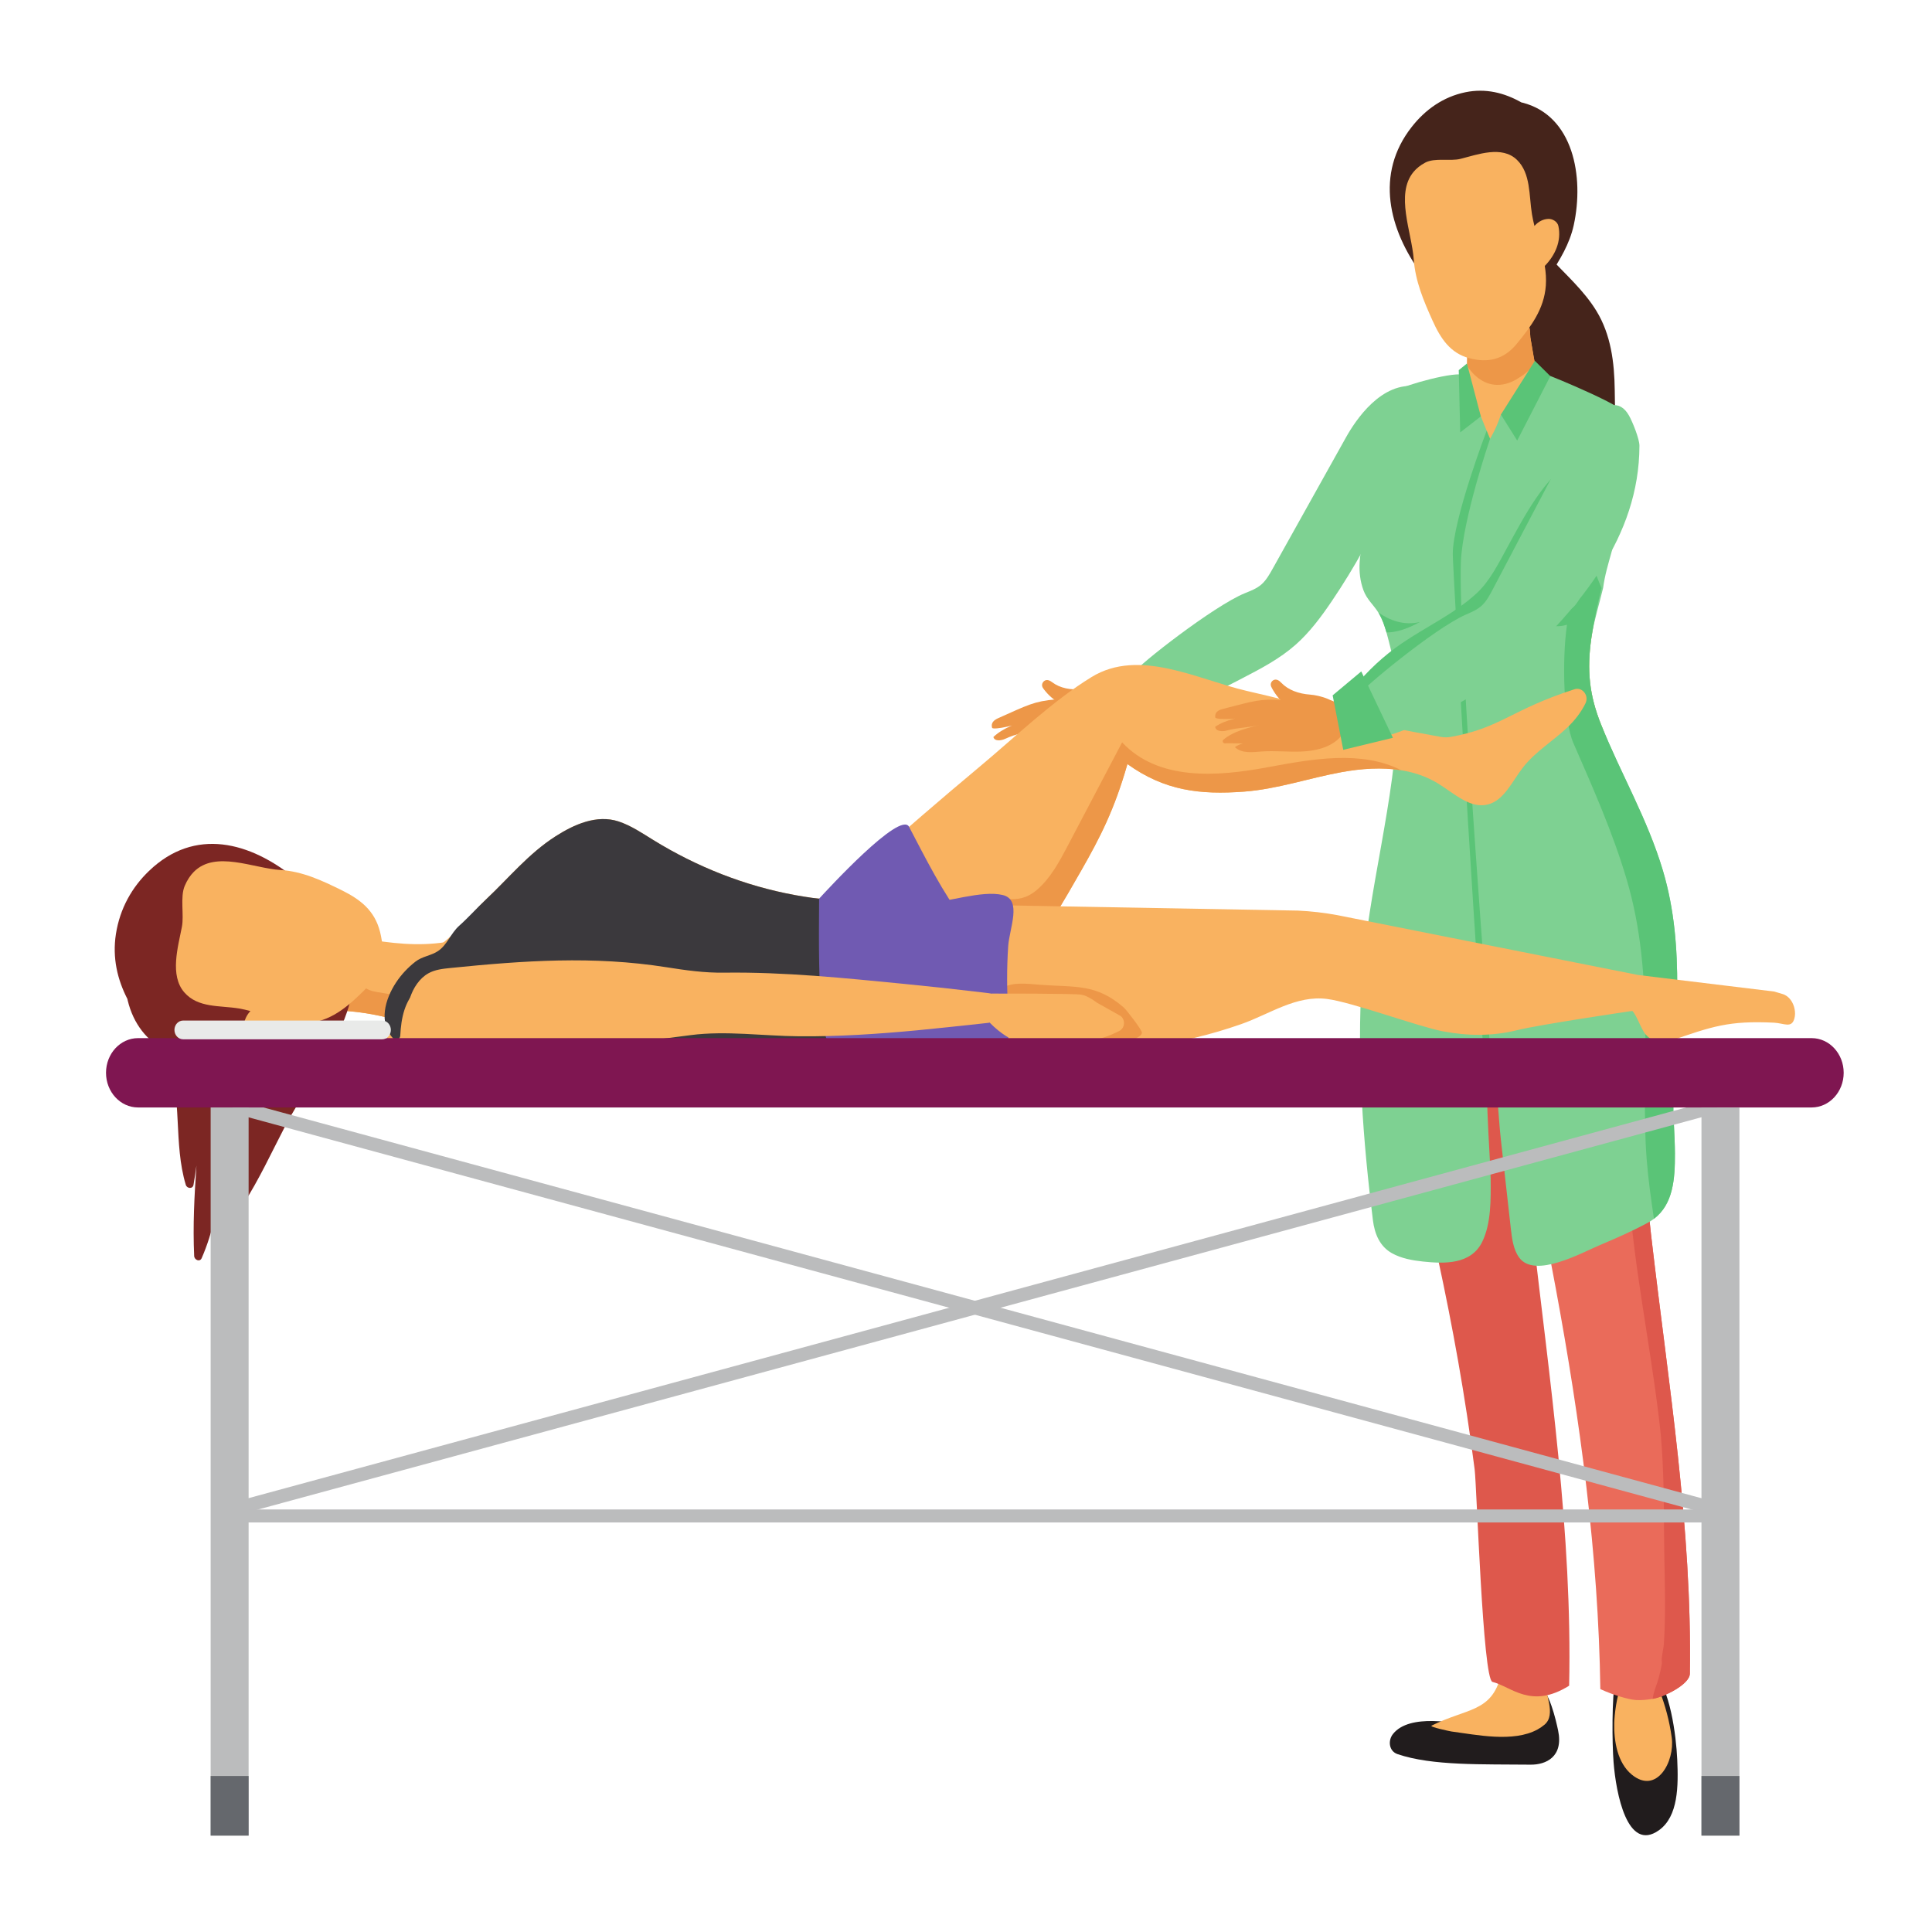 <?xml version="1.0" encoding="UTF-8" standalone="no"?>
<!-- Created with Inkscape (http://www.inkscape.org/) -->

<svg
   width="300"
   height="300"
   viewBox="0 0 79.375 79.375"
   version="1.1"
   id="svg5794"
   inkscape:version="1.2 (1:1.2.1+202207142221+cd75a1ee6d)"
   sodipodi:docname="mt_pic_7.svg"
   xmlns:inkscape="http://www.inkscape.org/namespaces/inkscape"
   xmlns:sodipodi="http://sodipodi.sourceforge.net/DTD/sodipodi-0.dtd"
   xmlns="http://www.w3.org/2000/svg"
   xmlns:svg="http://www.w3.org/2000/svg">
  <sodipodi:namedview
     id="namedview5796"
     pagecolor="#ffffff"
     bordercolor="#000000"
     borderopacity="0.25"
     inkscape:showpageshadow="2"
     inkscape:pageopacity="0.0"
     inkscape:pagecheckerboard="0"
     inkscape:deskcolor="#d1d1d1"
     inkscape:document-units="mm"
     showgrid="true"
     inkscape:zoom="2.1089995"
     inkscape:cx="271.45572"
     inkscape:cy="146.27789"
     inkscape:window-width="1595"
     inkscape:window-height="831"
     inkscape:window-x="0"
     inkscape:window-y="0"
     inkscape:window-maximized="1"
     inkscape:current-layer="layer11">
    <inkscape:grid
       type="xygrid"
       id="grid61"
       originx="0"
       originy="0" />
  </sodipodi:namedview>
  <defs
     id="defs5791" />
  <g
     inkscape:label="Слой 1"
     inkscape:groupmode="layer"
     id="layer1">
    <g
       inkscape:groupmode="layer"
       id="layer11"
       inkscape:label="pic 7"
       style="display:inline"
       transform="matrix(0.265,0,0,0.265,19.179,93.494)">
      <g
         id="g1941"
         style="display:inline"
         transform="matrix(0.295,0,0,-0.319,-640.642,599.804)">
        <path
           id="path506"
           style="fill:#45241b;fill-opacity:1;fill-rule:nonzero;stroke:none"
           d="m 2775.35,2779.82 c -0.25,5.62 -0.32,11.2 -0.4,16.83 -0.19,13.51 -2.01,26.92 -9.6,38.43 -6.66,10.1 -16.26,17.74 -24.71,26.26 -0.47,0.48 -1.01,0.65 -1.53,0.62 -1.42,1.63 -2.52,3.54 -3.37,5.74 -0.49,1.27 -1.81,1.97 -3.09,1.26 -14.71,-8.19 -16.72,-28.48 -17.46,-43.51 -0.4,-8.11 -0.26,-16.25 -0.26,-24.37 0,-6.47 -0.34,-13.82 2.53,-19.83 2.58,-5.41 7.78,-8.39 13.1,-10.63 7.9,-3.32 16.59,-6.35 25.01,-7.94 6.76,-1.28 15.24,-1.74 18.47,5.69 1.54,3.55 1.48,7.65 1.31,11.45" />
        <path
           id="path508"
           style="fill:#f9b260;fill-opacity:1;fill-rule:nonzero;stroke:none"
           d="m 2572.45,2659.2 c -2.6,-1.12 -5.15,-2.21 -7.63,-3.3 -10.42,-4.58 -20.95,-8.89 -31.58,-12.94 -5.94,-2.26 -27,-14.21 -27.55,-3.21 -0.18,3.72 0.41,3.39 2.79,6.35 9.65,12.1 24.86,21.33 37.72,29.6 12.42,7.98 25.4,15 38.8,21.2 12.18,5.64 14.84,17.53 21.16,28.64 8.56,15.04 18.4,29.34 29.39,42.7 6.78,8.26 23.1,31.03 35.56,30.23 6.16,-0.4 2.79,-15.17 -1.77,-16.1 -1.27,-10.07 -3.64,-20.5 -7.86,-29.76 0.22,-1.25 0.05,-2.69 -0.71,-4.21 -8.19,-16.3 -19.24,-28.88 -30.67,-41.73 -7.75,-8.7 -15.04,-18.04 -22.96,-26.51 -9.01,-9.65 -22.26,-15.62 -34.69,-20.96" />
        <path
           id="path510"
           style="fill:#7ed192;fill-opacity:1;fill-rule:nonzero;stroke:none"
           d="m 2633.65,2773.58 c -12.82,-21.24 -25.65,-42.49 -38.47,-63.73 -1.69,-2.79 -3.43,-5.65 -5.97,-7.69 -2.53,-2.02 -5.65,-3.09 -8.68,-4.23 -16.47,-6.23 -56.26,-35.14 -57.57,-37.99 -3.47,-7.55 7.79,-13.19 11.87,-20.43 15.48,3.26 29.92,10.15 44.18,16.99 9.86,4.73 19.81,9.52 28.27,16.44 7.4,6.06 13.46,13.59 19.1,21.32 11.86,16.22 22.2,33.56 30.84,51.71 4.96,10.42 26.11,43.01 13.89,52.5 -18.76,2.53 -32.29,-16.33 -37.46,-24.89" />
        <path
           id="path512"
           style="fill:#ed9748;fill-opacity:1;fill-rule:nonzero;stroke:none"
           d="m 2481.28,2646.35 c -11.63,-0.93 -14.89,-2.79 -30.38,-9.15 -2.34,-0.97 -3.93,-2.38 -3.16,-4.73 0.97,-1.07 13.94,1.29 19.9,4.43 -6.8,-2.24 -14.01,-4.26 -19.24,-8.85 0.62,-2.22 4.11,-1.8 6.27,-0.85 5.41,2.39 11.78,3.25 17.19,5.64 -6.59,-2.73 -13.46,-5.27 -18.21,-10.31 -0.65,-0.69 0.06,-1.8 1.03,-1.62 7.14,1.38 15.73,1.38 21.21,5.77 -5.03,-2.72 -11.57,-2.98 -15.7,-6.78 4.15,-2.54 9.46,-0.97 14.15,0.12 6.65,1.54 13.59,1.91 20.31,3.21 6.98,1.35 13.97,3.87 18.49,8.98 3.32,3.76 3.49,9.9 0.32,14.01 -3.48,4.51 -6.47,4.38 -12.8,3.73 -6.07,-0.62 -13.29,-3.11 -19.38,-3.6" />
        <path
           id="path514"
           style="fill:#ed9748;fill-opacity:1;fill-rule:nonzero;stroke:none"
           d="m 2479.35,2654.64 c -1.14,0.8 -2.8,1.67 -4.32,0.59 -0.8,-0.58 -1.14,-1.5 -1.04,-2.23 0.1,-0.72 0.54,-1.29 1,-1.83 2.38,-2.83 5.24,-5.39 9.08,-6.79 3.83,-1.39 8.76,-1.52 13.49,0.38 2.9,1.17 11.08,1.2 14.06,1.79 -1.49,4.38 -11.56,5.25 -16.42,4.8 -6.11,-0.56 -11.75,0.42 -15.85,3.29" />
        <path
           id="path516"
           style="fill:#5ac477;fill-opacity:1;fill-rule:nonzero;stroke:none"
           d="m 2537.27,2638.84 -21.02,-2.81 -7.72,16.21 14.96,9.98 13.78,-23.38" />
        <path
           id="path518"
           style="fill:#211c1d;fill-opacity:1;fill-rule:nonzero;stroke:none"
           d="m 2658.44,2143.56 c 8.74,10.06 32.93,5.48 43.94,3.41 4.23,-0.79 8.47,-0.91 12.77,-0.48 1.76,0.17 10.72,0.96 10.86,3.5 0.17,3.23 2.46,5.02 4.96,5.4 -0.44,2.22 0.18,4.71 2.47,6.34 0.17,0.13 0.34,0.25 0.52,0.37 1.79,1.28 -0.8,5.99 0.98,5.17 5.61,-2.59 9.16,-17.28 10.24,-22 2.93,-12.88 -6.39,-16.75 -14.51,-16.66 -25.09,0.27 -51.62,-0.64 -69.9,5.13 -4.48,1.42 -5.15,6.57 -2.33,9.82" />
        <path
           id="path520"
           style="fill:#f9b260;fill-opacity:1;fill-rule:nonzero;stroke:none"
           d="m 2734.4,2145.73 c -12.74,-6.49 -32.31,-2.56 -45.25,-1 -0.48,0.05 -11.81,2.22 -10.46,2.85 18.57,8.59 31.44,6.34 36.44,24.35 1.75,6.32 11.31,4.73 11.4,-1.64 0.22,7.35 11.71,7.01 11.66,-0.45 -0.05,-6.6 6.2,-16.85 -0.15,-21.8 -1.13,-0.88 -2.35,-1.65 -3.64,-2.31" />
        <path
           id="path522"
           style="fill:#211c1d;fill-opacity:1;fill-rule:nonzero;stroke:none"
           d="m 2775.24,2170.47 c 0.59,2.98 2.42,-7.19 4.63,-7.03 4.16,0.3 8.61,0.24 12.81,-0.86 1.02,3.7 -0.57,14.04 2.61,11.15 8.69,-7.88 11.93,-30.65 12.51,-42.69 0.61,-12.69 0.6,-27.58 -9.63,-34.31 -16.64,-10.95 -22.55,18.02 -23.83,33.01 -0.81,9.37 -0.94,31.43 0.9,40.73" />
        <path
           id="path524"
           style="fill:#f9b260;fill-opacity:1;fill-rule:nonzero;stroke:none"
           d="m 2778.95,2168.19 c 1.82,3.26 4.35,4.95 7.83,2.86 -0.5,0.3 4.56,3.23 6.18,2.69 2.86,-0.96 4.4,-6.57 5.45,-9.02 3.13,-7.32 5.32,-15.04 6.49,-22.92 1.72,-11.53 -7.84,-27.99 -20.99,-18.03 -7.51,5.7 -9.43,16.16 -9.22,25.03 0.08,3.23 1.08,13.7 4.26,19.39" />
        <path
           id="path526"
           style="fill:#de584c;fill-opacity:1;fill-rule:nonzero;stroke:none"
           d="m 2652.45,2571.17 c 1.68,8.24 3.19,16.52 4.31,24.86 4.7,3.5 10.35,5.9 15.81,7.63 8.88,2.79 19.8,3.66 27.97,-1.6 0.87,-0.56 1.7,-1.17 2.47,-1.82 3.65,1.24 7.85,0.76 11.65,-1.03 8.66,-4.1 13.23,-13.81 16.1,-22.38 3.28,-9.77 4.33,-20.3 5.2,-30.5 1.71,-20.1 2.24,-41.25 0.34,-61.33 -1.55,-16.32 -4.6,-32.46 -5.99,-48.79 -1.37,-16.02 -0.57,-32.12 1.41,-48.06 8.94,-72.18 21.02,-147.73 19.27,-221.16 -20.02,-11.6 -30.37,-0.45 -40.31,1.85 -5.11,1.18 -8.23,95.13 -9.36,103.31 -10.03,72.31 -26.44,133.64 -44.03,198.11 -3.14,11.45 -5.51,23.04 -6.98,34.69 -2.78,22.05 -2.35,44.31 2.14,66.22" />
        <path
           id="path528"
           style="fill:#ea6b5a;fill-opacity:1;fill-rule:nonzero;stroke:none"
           d="m 2760.08,2263.34 c -8.24,64.84 -22.38,129.27 -37.2,192.2 -2.84,12.07 -6.25,23.98 -8.56,36.17 -2.4,12.66 -3.98,25.49 -4.87,38.34 -0.25,3.59 -0.52,7.18 -0.79,10.76 -8.12,10.79 -15.89,23.75 -14.61,37.16 0.3,3.18 2.86,4.78 5.37,4.84 0.11,0.07 0.23,0.13 0.36,0.19 -0.41,4.74 6.88,7.89 9.79,2.86 0.3,-0.53 0.59,-1.05 0.87,-1.57 0.26,0.53 0.52,1.07 0.81,1.59 4.88,8.61 14.5,13.32 23.59,16.19 8.88,2.79 19.8,3.66 27.96,-1.59 0.88,-0.57 1.7,-1.19 2.48,-1.83 0.36,0.12 0.73,0.23 1.1,0.32 3.36,0.82 7.11,0.26 10.55,-1.35 8.65,-4.1 20.43,-42.68 21.3,-52.88 1.71,-20.1 2.24,-41.26 0.33,-61.33 -1.55,-16.32 -4.59,-32.46 -5.99,-48.79 -1.37,-16.02 -0.56,-32.13 1.42,-48.06 0.13,-1.06 0.26,-2.11 0.4,-3.17 8.8,-70.04 21.24,-139.55 20.04,-210.55 -0.08,-5.3 -13.81,-11.42 -19.43,-12.23 -0.04,-0.01 -0.08,-0.01 -0.12,-0.02 -2.95,-0.42 -5.81,-0.75 -8.79,-0.57 -3.69,0.23 -11.78,2.33 -18.71,5.32 -0.5,32.68 -3.16,65.4 -7.3,98" />
        <path
           id="path530"
           style="fill:#45241b;fill-opacity:1;fill-rule:nonzero;stroke:none"
           d="m 2673.52,2852.88 c -17.36,21.83 -24.66,48.81 -5.28,71.66 7.11,8.41 16.55,14.64 28.21,16.87 10.66,2.03 20.52,-0.26 29.45,-4.95 0.19,-0.03 0.38,-0.06 0.57,-0.11 26.71,-6.29 32.49,-35.93 26.94,-59.51 -2.16,-9.17 -7.44,-17.13 -12.84,-24.69 -5.24,-7.32 -10.82,-14.65 -14.14,-23.09 -2.29,-5.81 -3.33,-11.67 -3.32,-17.61 -5.74,-0.92 -11.51,-1.64 -17.28,-2.18 -5.9,17.28 -20.93,29.32 -32.31,43.61" />
        <path
           id="path532"
           style="fill:#f9b260;fill-opacity:1;fill-rule:nonzero;stroke:none"
           d="m 2699.84,2794.53 c 7.55,-6.28 23.39,-8.08 29.51,1.92 3.16,0.05 6.23,3.51 4.82,8.59 -0.15,0.51 -0.28,1.02 -0.42,1.52 -0.08,0.85 -0.29,1.74 -0.68,2.62 -0.71,3.08 -1.26,6.22 -1.8,9.35 -0.23,1.26 -0.45,2.52 -0.68,3.78 -0.07,0.83 -0.13,1.65 -0.16,2.48 -0.07,1.87 -0.57,3.3 -1.31,4.32 -0.07,0.25 -0.13,0.51 -0.2,0.76 -0.18,0.66 -0.37,1.31 -0.56,1.96 -2.14,6.92 -8.97,5.14 -9.91,-0.63 -1.17,-0.75 -2.15,-2.11 -2.61,-4.15 -0.07,-0.35 -0.14,-0.7 -0.2,-1.05 -0.27,-1.55 -0.36,-3.15 -0.32,-4.76 -0.02,-0.01 -0.04,-0.01 -0.06,-0.02 -0.04,-0.03 -0.09,-0.06 -0.14,-0.09 -1.92,1.2 -4.33,0.95 -5.85,-1.03 -0.77,0.28 -1.58,0.34 -2.36,0.16 -0.17,0.33 -0.36,0.63 -0.58,0.9 -0.18,0.74 -0.43,1.36 -0.74,1.9 -2.46,4.46 -8.19,2.43 -9.1,-2.66 -0.21,-1.07 -0.18,-2.29 0.13,-3.6 0.35,-1.5 0.6,-3.01 0.78,-4.55 -0.02,-1.23 -0.04,-2.46 -0.07,-3.69 v -0.01 c -0.03,-2.21 -0.06,-4.41 0,-6.63 -0.35,-2.62 0.32,-5.56 2.51,-7.39" />
        <path
           id="path534"
           style="fill:#ed9748;fill-opacity:1;fill-rule:nonzero;stroke:none"
           d="m 2696.62,2816.8 c 0.35,-1.5 0.6,-3.01 0.78,-4.55 -0.02,-1.23 -0.04,-2.46 -0.07,-3.69 v -0.01 c 0,0 12.97,-21.49 35.74,0.63 -0.22,1.26 -2.25,11.87 -2.48,13.13 -0.07,0.83 -0.13,1.65 -0.16,2.48 -0.07,1.87 -0.57,3.3 -1.31,4.32 -0.07,0.25 -0.13,0.51 -0.2,0.76 l -13.28,-3.87 -10.05,-2.94 -9.1,-2.66 c -0.21,-1.07 -0.18,-2.29 0.13,-3.6" />
        <path
           id="path536"
           style="fill:#f9b260;fill-opacity:1;fill-rule:nonzero;stroke:none"
           d="m 2669.18,2902.66 c 1.55,1.73 3.57,3.27 6.18,4.55 5.02,2.47 13.2,0.58 18.52,1.83 9.11,2.13 21.85,6.56 29.68,-0.49 7.29,-6.54 6.27,-17.19 7.89,-26.43 0.34,-1.93 0.8,-3.83 1.31,-5.71 0.08,0.09 0.17,0.19 0.25,0.27 1.96,1.94 4.35,3.1 7.13,3.18 2.08,0.05 4.7,-1.28 5.21,-3.51 1.67,-7.34 -1.77,-14.18 -7.03,-19.22 -0.04,-0.04 -0.09,-0.08 -0.14,-0.12 0.55,-3.12 0.81,-6.3 0.55,-9.61 -0.92,-11.51 -7.93,-19.97 -15.29,-28.27 -6.79,-7.67 -15.1,-9.38 -24.95,-6.97 -9.97,2.44 -15.07,9.56 -19.35,18.38 -4.66,9.58 -8.98,19 -9.84,29.72 -1.05,13.15 -9.76,31.61 -0.12,42.4" />
        <path
           id="path538"
           style="fill:#de584c;fill-opacity:1;fill-rule:nonzero;stroke:none"
           d="m 2766.38,2598.97 c 0.82,-4.99 3.66,-9.7 8.01,-12.2 0.94,-1.76 2.21,-3.46 3.04,-5.27 0.25,-0.53 0.46,-1.25 0.75,-1.81 0.34,-0.96 0.68,-1.92 0.99,-2.89 0.89,-2.8 1.68,-5.63 2.38,-8.47 2.95,-11.87 4.7,-24.01 6.18,-36.14 0.26,-2.11 0.51,-4.22 0.75,-6.34 0.07,-0.51 0.13,-1.02 0.18,-1.53 0.1,-1.17 0.2,-2.33 0.27,-3.5 0.55,-8.59 0.18,-17.2 -0.66,-25.76 -1.65,-16.9 -5.08,-33.58 -6.23,-50.54 -2.42,-35.73 3.99,-71.7 9.85,-106.8 1.43,-8.56 2.86,-17.13 4.16,-25.7 0.69,-4.58 1.35,-9.16 1.96,-13.76 0.26,-2.01 0.52,-4.01 0.76,-6.03 0.12,-1.04 0.24,-2.08 0.36,-3.13 1.57,-16.29 1.66,-32.37 1.74,-48.71 0.07,-14.21 0.78,-28.41 0.4,-42.62 -0.09,-3.49 -0.25,-6.98 -0.5,-10.46 -0.21,-2.75 -1.54,-6.95 -1.09,-9.67 -0.05,0.99 0.6,2.9 0.15,0.68 -0.06,-0.25 -0.1,-0.48 -0.14,-0.73 0.01,-0.05 0,-0.11 0.01,-0.17 -0.01,0.05 -0.01,0.11 -0.02,0.17 -0.11,-0.56 -0.21,-1.12 -0.33,-1.67 -0.3,-1.35 -0.61,-2.69 -0.99,-4.02 -0.35,-1.26 -0.73,-2.51 -1.17,-3.75 -0.26,-0.75 -1.23,-2.83 -1.26,-2.95 0.04,0.06 0.33,0.67 1.08,2.21 -1.09,-2.25 -1.81,-4.55 -2.13,-6.82 0.04,0.01 0.08,0.01 0.12,0.02 5.62,0.81 19.35,6.93 19.43,12.23 1.2,71 -11.24,140.51 -20.04,210.55 -0.14,1.06 -0.27,2.11 -0.4,3.17 -1.98,15.93 -2.79,32.04 -1.42,48.06 1.4,16.33 4.45,32.47 5.99,48.79 1.91,20.07 1.38,41.23 -0.33,61.33 -0.87,10.2 -12.65,48.78 -21.3,52.88 -3.44,1.61 -7.19,2.17 -10.55,1.35" />
        <path
           id="path540"
           style="fill:#de584c;fill-opacity:1;fill-rule:nonzero;stroke:none"
           d="m 2799.69,2177.59 c -0.01,0.01 -0.01,0.03 -0.01,0.05 0,-0.02 0,-0.03 0.01,-0.05 v 0" />
        <path
           id="path542"
           style="fill:#f9b260;fill-opacity:1;fill-rule:nonzero;stroke:none"
           d="m 2657.17,2595.91 c 2.23,8.23 5.46,16.16 7.74,24.38 2.49,8.97 3.07,18.8 2.1,28.05 -1.86,17.63 -8.4,34.23 -12.35,51.41 -0.05,0.2 -0.09,0.37 -0.13,0.52 0,0.09 -0.01,0.2 -0.03,0.37 -0.11,1.07 -0.33,2.13 -0.47,3.2 -0.25,1.87 -0.43,3.75 -0.51,5.64 -0.1,2.14 -0.04,4.28 0.02,6.42 0,0.06 0.02,0.31 0.03,0.59 0.06,0.63 0.16,1.64 0.19,1.9 0.94,8.41 2.74,16.69 4.44,24.97 3.67,17.88 5.89,35.32 2.47,53.27 8.76,3.14 19.05,3.39 27.6,5.54 5.43,1.37 9.98,2.46 15.18,-0.32 2.92,-1.56 5.74,-3.56 9.01,-4.03 5.9,-0.83 9.04,3.19 13.69,5.65 1.92,1.01 3.79,1.48 5.75,1.64 4.36,0.35 9.46,-3.78 13.37,-5.41 8.88,-3.71 18.02,-6.81 27.07,-10.11 4.88,-1.78 7.55,-4.22 8.32,-9.43 1.04,-7.12 -2.06,-13.93 -2.55,-20.94 -0.68,-9.56 -1.4,-18.99 -3.03,-28.45 -3.17,-18.48 -9.56,-36.21 -12.44,-54.74 -2.4,-15.5 -1.05,-27.67 5.11,-41.87 4.03,-9.29 8.06,-18.58 12.09,-27.86 2.02,-4.64 6.11,-9.52 6.66,-14.66 1.17,-10.71 -20.98,-15.21 -28.33,-17.87 -16.59,-5.99 -33.84,-11.23 -51.34,-13.69 -10.69,-1.51 -21.71,-2.26 -32.39,-0.25 -5.41,1.01 -13.31,3.14 -18.98,7 -0.07,7.6 1.14,27 1.71,29.08" />
        <path
           id="path544"
           style="fill:#7ed192;fill-opacity:1;fill-rule:nonzero;stroke:none"
           d="m 2806.58,2425.61 c -0.05,8.9 -0.91,17.52 -0.82,23.08 0.59,38.7 6.65,76.54 -5.46,114.33 -8.07,25.17 -22.14,47.12 -32.55,71.14 -6.16,14.2 -7.52,26.37 -5.11,41.87 0.09,0.52 0.17,1.04 0.26,1.55 1.38,7.74 4,15.37 5.95,22.96 1.77,12.44 7.51,22.42 6.24,30.23 -0.02,0.04 -14.47,17.64 -13.59,26.01 1.12,10.7 11.18,19.14 17.04,28.81 6.5,1.2 -36.65,17.92 -39.55,18.63 -6.9,-5.56 -17.43,-12.07 -23.88,-19.47 -2.25,-6.52 -5.42,-11.33 -5.7,-11.77 -1.02,2.11 -9.56,21.55 -13.16,30.77 -4.01,2.72 -33.56,-5.32 -33.57,-6.47 -2.02,-0.62 -3.98,-1.34 -5.82,-2.27 0.43,-13.99 2.05,-27.95 -2.58,-41.56 -5.58,-16.39 -18.47,-36.23 -11.41,-54.03 1.77,-4.51 5.28,-7.09 7.83,-10.84 0.1,-0.13 0.21,-0.29 0.29,-0.44 0.03,-0.04 0.05,-0.06 0.07,-0.09 1.68,-2.66 2.92,-5.9 3.93,-9.19 0.83,-2.67 1.52,-5.37 2.18,-7.8 2.65,-9.77 4,-19.95 3.74,-30.09 -1.14,-43.92 -15.7,-87.24 -18.88,-131.05 -2.72,-37.5 0.76,-79.22 5.82,-116.65 0.93,-6.87 3.68,-12.8 10.01,-16.09 4.93,-2.55 10.82,-3.52 16.31,-4.05 11.1,-1.08 25.3,-1.63 31.21,9.72 4.68,9.01 4.44,20.55 4.36,30.44 -0.09,10.62 -4.32,54.92 -0.06,61.19 3.77,-13.06 3.77,-28.47 5.42,-42.03 1.74,-14.43 3.49,-28.86 5.24,-43.3 0.61,-4.93 1.3,-10.13 4.36,-14.05 8.17,-10.51 33.12,2.4 42.49,6.04 8.46,3.3 17.01,6.77 25.13,10.84 1.18,0.59 2.25,1.24 3.24,1.92 10.06,7.04 11.09,19.21 11.02,31.71" />
        <path
           id="path546"
           style="fill:#5ac477;fill-opacity:1;fill-rule:nonzero;stroke:none"
           d="m 2650.7,2688.58 c 0.1,-0.14 0.2,-0.29 0.3,-0.44 0.02,-0.04 0.04,-0.06 0.06,-0.09 1.69,-2.66 2.93,-5.9 3.93,-9.19 4.59,0 10.36,1.38 17.56,5.09 -8.48,-1.87 -16,0.85 -21.85,4.63" />
        <path
           id="path548"
           style="fill:#5ac477;fill-opacity:1;fill-rule:nonzero;stroke:none"
           d="m 2795.56,2393.9 c -1.55,9.56 -2.99,19.12 -3.81,28.77 -1.82,21.11 -0.39,42.43 -0.68,63.59 -0.35,25.08 -2.22,48.84 -9.94,72.84 -7.3,22.75 -17.69,44.35 -27.87,65.91 -5.22,11.02 -6.14,39.92 -3.41,57.62 -11.29,-3.27 -21.2,5.55 -21.2,5.55 0,0 8.49,-1.18 20.8,1.22 12.11,2.38 11.67,30.96 11.36,33.52 1.27,-7.82 3.79,-15.3 7.18,-22.44 -1.95,-7.58 -3.82,-15.16 -5.09,-22.9 -0.09,-0.51 -0.17,-1.03 -0.26,-1.55 -2.41,-15.5 -1.05,-27.67 5.11,-41.87 10.41,-24.02 24.48,-45.97 32.55,-71.14 12.11,-37.79 6.05,-75.63 5.46,-114.33 -0.09,-5.56 0.77,-14.18 0.82,-23.08 0.07,-12.5 -0.96,-24.67 -11.02,-31.71" />
        <path
           id="path550"
           style="fill:#5ac477;fill-opacity:1;fill-rule:nonzero;stroke:none"
           d="m 2723.69,2772.13 -8.57,12.62 17.85,26.12 8.13,-7.43 -17.41,-31.31" />
        <path
           id="path552"
           style="fill:#5ac477;fill-opacity:1;fill-rule:nonzero;stroke:none"
           d="m 2704.58,2783.87 -10.84,-7.78 -0.77,30.26 4.31,3.22 7.3,-25.7" />
        <path
           id="path554"
           style="fill:#5ac477;fill-opacity:1;fill-rule:nonzero;stroke:none"
           d="m 2709.41,2772.97 c 0,0 -14.38,-38.91 -15.32,-59.81 -1.67,-37.26 15.59,-238.68 15.59,-238.68 0,0 0.91,-13.46 -1.85,-12.35 -2.76,1.11 -18.01,247.73 -18,254.82 0.02,16.83 17.8,59.96 17.8,59.96 l 1.78,-3.94" />
        <path
           id="path556"
           style="fill:#f9b260;fill-opacity:1;fill-rule:nonzero;stroke:none"
           d="m 2160.57,2528.37 c -5.18,-13.7 -10.37,-27.4 -15.55,-41.1 -2.08,0.73 -4.18,1.43 -6.29,2.06 -14.99,4.53 -30.76,6.49 -46.39,5.74 -0.95,-0.04 -1.9,-0.09 -2.84,-0.16 1.28,2.96 3.08,5.63 5.06,8.18 0.01,0.02 0.01,0.02 0.01,0.03 1.89,2.44 3.96,4.79 5.88,7.21 2.29,2.89 3.52,6.18 4.58,9.27 2.18,6.39 3.61,11.82 12.14,10.5 14.7,-2.28 28.48,-3.86 43.4,-1.73" />
        <path
           id="path558"
           style="fill:#ed9748;fill-opacity:1;fill-rule:nonzero;stroke:none"
           d="m 2146.44,2500.65 c -3.17,-3.31 -5.78,-7.16 -7.71,-11.32 -14.99,4.53 -30.76,6.49 -46.39,5.74 0.95,3.75 1.93,7.33 2.22,8.02 0.01,0.02 0.01,0.02 0.01,0.03 2.49,5.96 6.01,11.75 10.46,16.48 l 0.01,0.01 c 2.57,2.73 7.88,8.52 11.46,3.58 2.75,-3.8 -3.57,-10.72 0.32,-15.65 1.91,-2.41 5.23,-3.06 8.28,-3.53 7.12,-1.13 14.24,-2.24 21.34,-3.36" />
        <path
           id="path560"
           style="fill:#7c2623;fill-opacity:1;fill-rule:nonzero;stroke:none"
           d="m 2105.38,2514 c -0.6,0.25 -1.12,0.2 -1.53,-0.03 -1.98,0.62 -3.92,1.33 -5.85,2.09 1.17,8.29 2.83,16.51 4.74,24.84 0.03,0.14 0.08,0.28 0.12,0.42 -7.06,5.85 -13.85,12.23 -21.14,17.76 -23.87,18.1 -53.03,25.26 -77.08,3.88 -8.86,-7.85 -15.3,-18.15 -17.4,-30.72 -1.92,-11.5 0.78,-22.03 6.05,-31.51 0.03,-0.2 0.07,-0.4 0.13,-0.61 3.07,-11.8 10.35,-19.65 19.61,-24.33 0.51,-1.12 0.99,-2.24 1.44,-3.39 7.82,-19.94 2.94,-41.8 9.5,-61.99 0.59,-1.83 3.64,-2.17 4.06,0 0.59,3.1 1.1,6.22 1.55,9.35 -1.11,-14.62 -1.93,-29.25 -1.2,-43.94 0.1,-1.92 2.97,-3.07 3.93,-1.06 5.9,12.38 8.38,25.8 12.18,38.88 2.69,9.25 6.75,18.09 9.82,27.21 -0.69,-12.93 -3.84,-25.79 -4.07,-38.77 -0.04,-2.22 2.8,-2.69 3.93,-1.06 8.35,11.99 14.83,25.08 21.97,37.8 6.85,12.2 15.84,22.96 22.7,35.11 4.03,7.16 8.11,15.13 10.72,22.93 2.11,6.3 3.08,14.13 -4.18,17.14" />
        <path
           id="path562"
           style="fill:#f9b260;fill-opacity:1;fill-rule:nonzero;stroke:none"
           d="m 2028.16,2562.49 c -1.82,-1.71 -3.42,-3.92 -4.73,-6.74 -2.53,-5.46 -0.29,-14.2 -1.5,-19.94 -2.06,-9.84 -6.49,-23.63 1.27,-31.87 7.21,-7.65 18.62,-6.3 28.58,-7.8 2.09,-0.32 4.14,-0.76 6.17,-1.26 -0.1,-0.1 -0.2,-0.19 -0.29,-0.28 -2.03,-2.15 -3.22,-4.75 -3.23,-7.73 -0.01,-2.24 1.49,-5.02 3.9,-5.51 7.92,-1.61 15.18,2.26 20.46,8.03 0.04,0.05 0.08,0.1 0.13,0.15 3.36,-0.51 6.78,-0.71 10.33,-0.35 12.34,1.28 21.24,9.02 29.98,17.13 8.06,7.49 9.68,16.46 6.85,26.97 -2.87,10.65 -10.65,15.94 -20.22,20.32 -10.41,4.76 -20.64,9.16 -32.17,9.82 -14.15,0.8 -34.19,9.69 -45.53,-0.94" />
        <path
           id="path564"
           style="fill:#f9b260;fill-opacity:1;fill-rule:nonzero;stroke:none"
           d="m 2759.58,2644.43 c -2.31,-4.41 -5.77,-8.43 -9.49,-11.71 -7.72,-6.76 -17.01,-11.81 -23.57,-19.7 -5.5,-6.62 -9.69,-15.61 -18.03,-17.7 -9.32,-2.36 -17.8,5.22 -26.14,10 -6.08,3.48 -12.7,5.54 -19.58,6.57 -10.24,1.55 -21,0.82 -31.27,-0.89 -17.16,-2.88 -33.93,-8.28 -51.28,-9.48 -23.34,-1.63 -41.9,0.45 -61.38,13.39 -6.83,-22.14 -14.31,-35.58 -24.2,-51.63 -18.26,-29.67 -38.5,-61.02 -68.29,-77.74 -4.11,-2.33 -8.42,-4.36 -12.93,-6.08 -15.07,-5.73 -32.31,-7.59 -48.2,-4.47 -14.13,2.77 -17.6,14.54 -22.06,27.46 -4.28,12.39 -1.57,26.93 6.86,36.96 8.37,9.93 20.75,17.9 30.72,26.06 20,16.39 40.21,32.52 60.67,48.33 18.71,14.45 37.98,31.7 58.54,43.37 25.12,14.27 56.01,-1.21 81.46,-6.68 15.32,-3.3 30.66,-6.59 45.68,-11.06 13,-3.85 41.4,-8.88 56.48,-11.32 1.75,-0.28 3.54,-0.28 5.28,0.01 26.27,4.35 31.5,13.18 64.96,23.15 4.1,1.21 7.75,-3.05 5.77,-6.84" />
        <path
           id="path566"
           style="fill:#ed9748;fill-opacity:1;fill-rule:nonzero;stroke:none"
           d="m 2662.77,2611.89 c -10.24,1.55 -21,0.82 -31.27,-0.89 -17.16,-2.88 -33.93,-8.28 -51.28,-9.48 -23.34,-1.63 -41.9,0.45 -61.38,13.39 -6.83,-22.14 -14.31,-35.58 -24.2,-51.63 -18.26,-29.67 -38.5,-61.02 -68.29,-77.74 -9.74,9.03 -11.23,24.75 -6.39,37.22 3.28,8.43 12.05,23.57 21.43,26.29 10.79,3.14 18.84,-3.95 29.87,4.71 7.18,5.65 11.87,13.79 16.38,21.72 9.47,16.66 18.94,33.31 28.41,49.97 19.09,-18.8 49.89,-16.66 76.3,-12.12 23.48,4.03 49.51,8.44 70.42,-1.44" />
        <path
           id="path568"
           style="fill:#f9b260;fill-opacity:1;fill-rule:nonzero;stroke:none"
           d="m 2867.43,2500.26 c -1.08,1.35 -2.52,2.41 -4.28,2.88 -1.49,0.41 -2.98,0.82 -4.47,1.22 l -71.43,8.03 -157.97,29.07 c -6.9,1.19 -13.88,1.93 -20.87,2.23 l -221.27,3.66 c -3.94,-15.66 13.38,-18.35 6.68,-32.45 -4.88,-10.27 -10.21,-20.36 -15.96,-30.21 13.98,-8.49 29.48,-16 44.43,-17.83 20.74,-2.54 24.68,-8.25 43.05,-0.46 20.82,8.83 42.47,8.46 64.41,11.22 16.59,2.09 33,5.74 48.91,10.9 14.98,4.86 28.86,14.16 45.13,12.22 13.21,-1.57 47.9,-13.46 60.99,-15.75 13.02,-2.27 25.98,-2.38 38.73,0.56 11.97,2.77 60.65,9.38 60.69,9.38 2.54,-2.44 4.62,-9.01 7.08,-11.52 3.43,-3.5 7.84,-4.71 12.66,-3.14 22.1,7.15 31.11,10 54.61,8.95 5.46,-0.25 9.38,-2.93 10.84,2.09 0.81,2.8 0.06,6.39 -1.96,8.95" />
        <path
           id="path570"
           style="fill:#f9b260;fill-opacity:1;fill-rule:nonzero;stroke:none"
           d="m 2368.45,2480.89 c -0.64,-2.29 -23.59,-10.31 -26.33,-10.45 -30.1,-1.69 -58.61,4.36 -88.91,1.4 -26.27,-2.56 -53.16,-12.01 -79.28,-11.11 -14.09,0.48 -35.83,2.78 -41.91,13.94 -5.98,10.98 -1.2,30.05 5.98,41.58 1.76,2.81 4.86,3.59 7.5,3.05 0.5,1.72 2,3.31 4.73,4.09 3.11,0.89 6.3,2.72 9.45,5.05 8.23,6.08 16.2,15.59 22.18,20.78 11.87,10.31 22.19,22.12 36.34,30.52 9.84,5.84 21.75,10.75 33.18,7.29 6.51,-1.98 12.35,-5.65 18.26,-9.02 23.1,-13.18 48.37,-22.35 74.56,-26.79 3.02,-0.51 6.05,-0.96 9.08,-1.35 1.32,-0.16 2.49,-0.28 3.54,-0.37 7.42,-0.69 8.21,-0.36 6.44,-9.39 -1,-5.11 -4.45,-9.99 -6.52,-14.9 -0.22,-0.53 -0.43,-1.04 -0.61,-1.57 -1.72,-4.89 -0.93,-9.19 0.92,-13.26 4.37,-9.62 14.63,-17.92 11.4,-29.49" />
        <path
           id="path572"
           style="fill:#705ab2;fill-opacity:1;fill-rule:nonzero;stroke:none"
           d="m 2404.09,2584.4 c 8.64,-15.22 17.65,-32.01 29.19,-45.96 10.54,-12.75 14.12,-29.9 0.68,-48.19 -17.27,-23.49 -37.52,-21.02 -64.06,-14.49 -13.29,3.27 -26.05,12.08 -30.23,25.11 -7.24,22.56 2.17,33.58 17.15,48.63 3.68,3.69 42.65,43.05 47.27,34.9" />
        <path
           id="path574"
           style="fill:#ed9748;fill-opacity:1;fill-rule:nonzero;stroke:none"
           d="m 2517.04,2496.5 c 1.01,-0.81 9.71,-10.99 9.43,-12.26 -0.2,-0.92 -1.08,-1.52 -1.9,-1.99 -14.83,-8.55 -33.93,-5.96 -49.26,1.67 -5.5,2.74 -10.84,6.12 -16.89,7.23 -6.96,1.27 -13.94,6.49 -6.93,13.59 4.73,4.79 15.29,3.34 21.28,2.91 18.78,-1.32 29.59,0.69 44.27,-11.15" />
        <path
           id="path576"
           style="fill:#3b393d;fill-opacity:1;fill-rule:nonzero;stroke:none"
           d="m 2357.05,2510.38 c -0.18,4.94 -0.26,10.01 -0.31,14.83 -0.08,10.32 0.08,19.58 0.08,24.29 -1.05,0.09 -2.22,0.21 -3.54,0.37 -3.03,0.39 -6.06,0.84 -9.08,1.35 -26.19,4.44 -51.46,13.61 -74.56,26.79 -5.91,3.37 -11.75,7.04 -18.26,9.02 -11.43,3.46 -23.34,-1.45 -33.18,-7.29 -14.15,-8.4 -24.47,-20.21 -36.34,-30.52 -4.9,-4.25 -9.33,-8.87 -14.3,-12.98 -4.27,-3.53 -6.22,-9.26 -11.04,-12.22 -3.72,-2.29 -8.27,-2.55 -11.86,-5.14 -3.84,-2.76 -7.44,-6.27 -10.18,-10.13 -5.75,-8.07 -9.41,-19.51 -1.39,-27.32 1.36,-1.32 3.5,-0.31 3.6,1.49 0.49,8.77 2.29,16.86 9.14,22.91 1.26,1.12 2.63,2.11 4,3.1 3.27,2.38 6.68,4.73 10.79,5.17 2.08,-14.39 -8.99,-31.22 -20.17,-39.17 74.37,-4.36 149.06,-3.3 223.28,3.16 -4.36,0 -6.06,15.44 -6.68,32.29" />
        <path
           id="path578"
           style="fill:#705ab2;fill-opacity:1;fill-rule:nonzero;stroke:none"
           d="m 2456.67,2483.67 c -0.55,-5.25 -3.8,-5.37 -14.95,-6.11 -22.31,-1.49 -44.61,-3 -66.92,-4.5 -3.68,-0.24 -7.84,-0.33 -10.51,2.22 -2.1,2.01 -2.65,5.1 -3.03,7.98 -2.66,20.11 -2.01,40.66 1.91,60.56 0.27,1.37 0.61,2.83 1.63,3.78 1.43,1.32 3.63,1.19 5.57,0.99 13.8,-1.4 27.69,-1.88 41.55,-1.44 11.74,0.37 30.43,6.6 41.43,4.1 10.26,-2.33 3.46,-16.15 2.83,-24.89 -0.77,-10.73 -0.75,-21.51 0.07,-32.24 0.37,-4.82 0.66,-8.14 0.42,-10.45" />
        <path
           id="path580"
           style="fill:#f9b260;fill-opacity:1;fill-rule:nonzero;stroke:none"
           d="m 2447.84,2503.36 c 0,0 43.09,0.07 46.81,-0.53 3.72,-0.6 8.1,-3.86 8.1,-3.86 l 12.57,-6.53 v 0 c 2.56,-1.9 2.2,-5.85 -0.68,-7.21 -4.8,-2.28 -11.63,-4.85 -17.31,-4.39 -9.93,0.81 -21.4,0.7 -21.4,0.7 l 14.79,0.37 c 0,0 -21.73,-13.68 -44.05,7.13 -3.04,11.89 1.17,14.32 1.17,14.32" />
        <path
           id="path582"
           style="fill:#f9b260;fill-opacity:1;fill-rule:nonzero;stroke:none"
           d="m 2456.49,2494.35 c -2.35,-4.77 -9.36,-5.09 -15.1,-5.66 -11,-1.09 -22,-2.21 -33.01,-3.18 -20.71,-1.8 -41.49,-3.09 -62.23,-2.91 -18.47,0.15 -38.43,2.8 -56.74,0.58 -36.94,-4.47 -72.29,-8.4 -109.6,-9.54 -12.89,-0.39 -30.37,-0.93 -37.49,12.04 -4.77,8.7 0.08,22.88 9.17,27.54 3.5,1.8 7.56,2.2 11.5,2.57 38.44,3.6 75.2,5.99 113.61,0.37 9.97,-1.46 20.11,-2.8 30.5,-2.63 31.59,0.37 63.14,-2.64 94.29,-5.45 13.7,-1.24 27.37,-2.62 41.01,-4.13 6.79,-0.75 18,-1.7 14.09,-9.6" />
        <path
           id="path584"
           style="fill:#bbbcbd;fill-opacity:1;fill-rule:nonzero;stroke:none"
           d="m 2829.44,2255.85 -779.96,196.02 -1.6,-6.37 779.96,-196.02 1.6,6.37" />
        <path
           id="path586"
           style="fill:#bbbcbd;fill-opacity:1;fill-rule:nonzero;stroke:none"
           d="m 2047.88,2255.85 779.96,196.02 1.6,-6.37 -779.96,-196.02 -1.6,6.37" />
        <path
           id="path588"
           style="fill:#bbbcbd;fill-opacity:1;fill-rule:nonzero;stroke:none"
           d="M 2825.41,2252.64 H 2051.9 v -6.32 h 773.51 v 6.32" />
        <path
           id="path590"
           style="fill:#7f1651;fill-opacity:1;fill-rule:nonzero;stroke:none"
           d="M 2878.42,2448.01 H 1998.9 c -9.31,0 -16.85,7.55 -16.85,16.85 v 0 c 0,9.31 7.54,16.85 16.85,16.85 h 879.52 c 9.3,0 16.85,-7.54 16.85,-16.85 v 0 c 0,-9.3 -7.55,-16.85 -16.85,-16.85" />
        <path
           id="path592"
           style="fill:#e9eae9;fill-opacity:1;fill-rule:nonzero;stroke:none"
           d="m 2127.19,2490.25 h -104.62 c -2.52,0 -4.56,-2.04 -4.56,-4.56 v 0 c 0,-2.51 2.04,-4.55 4.56,-4.55 h 104.62 c 2.52,0 4.56,2.04 4.56,4.55 v 0 c 0,2.52 -2.04,4.56 -4.56,4.56" />
        <path
           id="path594"
           style="fill:#bbbcbd;fill-opacity:1;fill-rule:nonzero;stroke:none"
           d="m 2056.99,2094.13 h -19.95 v 353.88 h 19.95 v -353.88" />
        <path
           id="path596"
           style="fill:#bbbcbd;fill-opacity:1;fill-rule:nonzero;stroke:none"
           d="m 2840.48,2094.13 h -19.95 v 353.88 h 19.95 v -353.88" />
        <path
           id="path598"
           style="fill:#65686d;fill-opacity:1;fill-rule:nonzero;stroke:none"
           d="m 2056.99,2094.13 h -19.95 v 28.97 h 19.95 v -28.97" />
        <path
           id="path600"
           style="fill:#65686d;fill-opacity:1;fill-rule:nonzero;stroke:none"
           d="m 2840.48,2094.13 h -19.95 v 28.97 h 19.95 v -28.97" />
        <path
           id="path602"
           style="fill:#5ac477;fill-opacity:1;fill-rule:nonzero;stroke:none"
           d="m 2753.8,2763.42 c -16.27,-9.95 -25.79,-27.11 -35.36,-43.28 -4.62,-7.81 -9.17,-16.37 -16.15,-22.3 -11.76,-10 -26.41,-16.14 -39.34,-24.33 -9.33,-5.91 -17.81,-13.17 -25.09,-21.47 -3.84,-4.39 -12.86,-12.66 -4.08,-15.64 7.3,-2.49 28.86,1.24 34.62,6.57 4.15,3.84 9.59,5.03 14.54,7.53 6.51,3.29 12.55,7.74 18.16,12.39 10.57,8.76 18.31,19.5 25.22,31.28 10.9,18.6 19.91,41.22 39.08,52.94 11.02,6.73 -0.66,22.99 -11.6,16.31" />
        <path
           id="path604"
           style="fill:#7ed192;fill-opacity:1;fill-rule:nonzero;stroke:none"
           d="m 2747.62,2764.44 c -12.27,-21.57 -24.55,-43.14 -36.82,-64.71 -1.62,-2.83 -3.28,-5.73 -5.78,-7.84 -2.47,-2.08 -5.57,-3.23 -8.56,-4.45 -16.3,-6.65 -55.34,-36.57 -56.57,-39.45 -3.28,-7.64 8.12,-12.99 12.39,-20.13 15.39,3.66 29.64,10.93 43.73,18.13 9.73,4.98 19.56,10.02 27.83,17.15 32.44,27.97 64.01,61.92 64.09,106.48 0.01,3.37 -3.71,11.75 -5.47,14.63 -10.08,16.52 -30.1,-11.49 -34.84,-19.81" />
        <path
           id="path606"
           style="fill:#ed9748;fill-opacity:1;fill-rule:nonzero;stroke:none"
           d="m 2600.32,2645.92 c -11.64,0.91 -15.15,-0.41 -31.44,-4.25 -2.47,-0.59 -4.26,-1.73 -3.87,-4.17 0.78,-1.21 13.97,-0.93 20.35,1.24 -7.08,-1.14 -14.51,-2.01 -20.4,-5.71 0.26,-2.29 3.77,-2.43 6.05,-1.83 5.73,1.51 12.15,1.36 17.88,2.86 -6.95,-1.66 -14.13,-3.08 -19.61,-7.31 -0.75,-0.58 -0.23,-1.79 0.76,-1.76 7.27,0.24 15.75,-1.12 21.85,2.35 -5.4,-1.89 -11.89,-1.12 -16.58,-4.22 3.71,-3.16 9.2,-2.45 14,-2.11 6.81,0.47 13.72,-0.25 20.56,-0.03 7.1,0.23 14.41,1.62 19.67,5.95 3.88,3.19 5.01,9.23 2.53,13.79 -2.73,5 -5.7,5.34 -12.05,5.7 -6.09,0.35 -13.61,-0.98 -19.7,-0.5" />
        <path
           id="path608"
           style="fill:#ed9748;fill-opacity:1;fill-rule:nonzero;stroke:none"
           d="m 2599.71,2654.41 c -0.99,0.96 -2.5,2.09 -4.17,1.26 -0.88,-0.44 -1.36,-1.3 -1.38,-2.03 -0.02,-0.74 0.34,-1.37 0.7,-1.97 1.91,-3.17 4.33,-6.15 7.9,-8.13 3.56,-1.99 8.41,-2.89 13.38,-1.75 3.05,0.69 11.13,-0.57 14.17,-0.46 -0.78,4.56 -10.59,7.01 -15.46,7.33 -6.13,0.41 -11.54,2.27 -15.14,5.75" />
        <path
           id="path610"
           style="fill:#5ac477;fill-opacity:1;fill-rule:nonzero;stroke:none"
           d="m 2658.36,2627.67 -26.09,-5.85 -5.57,26.48 15.04,11.63 16.62,-32.26" />
      </g>
    </g>
  </g>
</svg>
